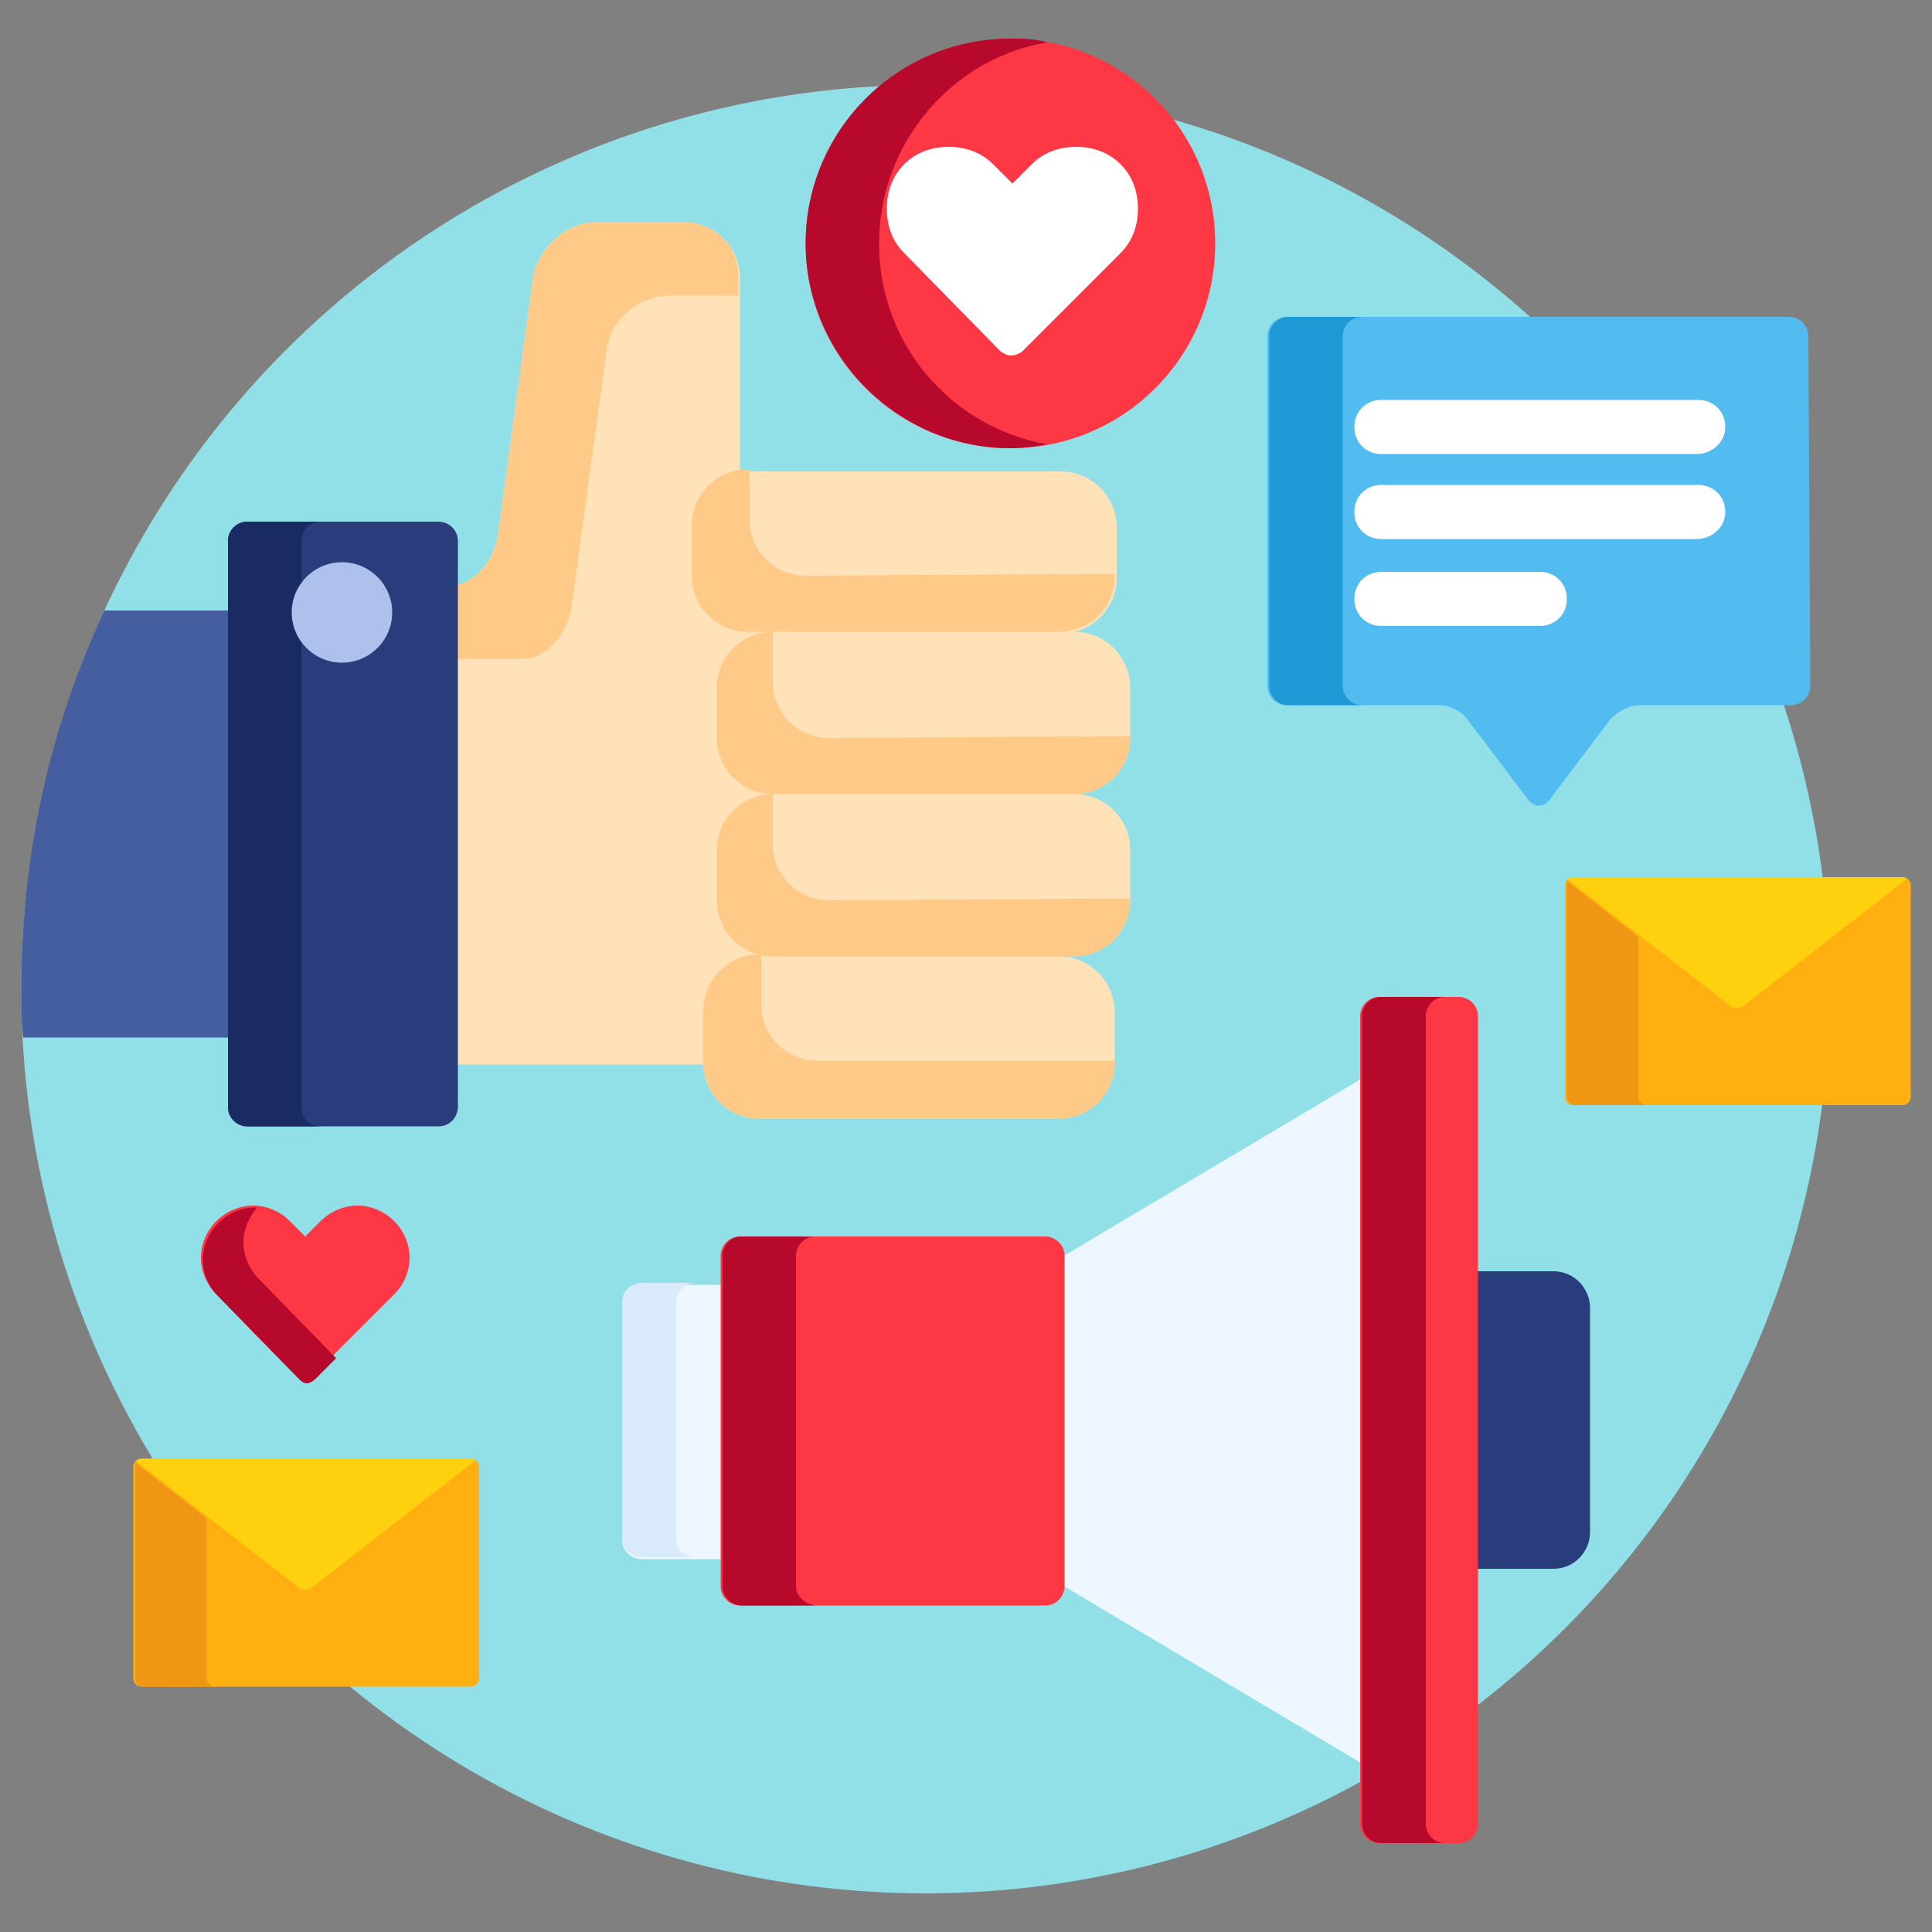 <?xml version="1.0" encoding="utf-8"?>
<!-- Generator: Adobe Illustrator 25.4.1, SVG Export Plug-In . SVG Version: 6.00 Build 0)  -->
<svg version="1.1" id="Capa_1" xmlns="http://www.w3.org/2000/svg" xmlns:xlink="http://www.w3.org/1999/xlink" x="0px" y="0px"
	 width="100px" height="100px" viewBox="0 0 100 100" style="enable-background:new 0 0 100 100;" xml:space="preserve">
<rect x="0" y="0" width="100" height="100" fill="#808080" stroke="none"/>
<style type="text/css">
	.st0{fill:#91E0E8;}
	.st1{fill:#445EA0;}
	.st2{fill:#293D7C;}
	.st3{fill:#EEF6FF;}
	.st4{fill:#FE3745;}
	.st5{fill:#B7092B;}
	.st6{fill:#D9EAFC;}
	.st7{fill:#52BBEF;}
	.st8{fill:#1E99D6;}
	.st9{fill:#FFFFFF;}
	.st10{fill:#FFE2B8;}
	.st11{fill:#FFC987;}
	.st12{fill:#1A2B63;}
	.st13{fill:#AEC1ED;}
	.st14{fill:#FFAF10;}
	.st15{fill:#EF9614;}
	.st16{fill:#FFD00D;}
</style>
<circle class="st0" cx="47.9" cy="51.2" r="46.8"/>
<path class="st1" d="M12,31.6H5.4c-2.8,6-4.3,12.6-4.3,19.6c0,0.8,0,1.7,0.1,2.5H12V31.6z"/>
<path class="st2" d="M80.4,65.8h-4.1v15.4h4.1c1.1,0,1.9-0.9,1.9-1.9V67.7C82.3,66.7,81.5,65.8,80.4,65.8z"/>
<polygon class="st3" points="54.9,65.1 54.9,82 70.7,91.4 70.7,55.7 "/>
<path class="st4" d="M76.5,94.4c0,0.5-0.4,1-1,1h-4.1c-0.5,0-1-0.4-1-1V52.6c0-0.5,0.4-1,1-1h4.1c0.5,0,1,0.4,1,1V94.4z"/>
<path class="st5" d="M73.8,94.4V52.6c0-0.5,0.4-1,1-1h-3.3c-0.5,0-1,0.4-1,1v41.8c0,0.5,0.4,1,1,1h3.3
	C74.2,95.4,73.8,94.9,73.8,94.4z"/>
<path class="st3" d="M37.6,66.5h-4.4c-0.5,0-1,0.4-1,1v12.2c0,0.5,0.4,1,1,1h4.4V66.5z"/>
<path class="st6" d="M35,79.6V67.4c0-0.5,0.4-1,1-1h-2.8c-0.5,0-1,0.4-1,1v12.2c0,0.5,0.4,1,1,1h2.8C35.4,80.6,35,80.2,35,79.6z"/>
<path class="st4" d="M55.1,82.1c0,0.5-0.4,1-1,1H38.3c-0.5,0-1-0.4-1-1V65c0-0.5,0.4-1,1-1h15.8c0.5,0,1,0.4,1,1V82.1z"/>
<path class="st5" d="M41.2,82.1V65c0-0.5,0.4-1,1-1h-3.8c-0.5,0-1,0.4-1,1v17.1c0,0.5,0.4,1,1,1h3.8C41.6,83,41.2,82.6,41.2,82.1z"
	/>
<path class="st7" d="M93.6,17.4c0-0.5-0.4-1-1-1H66.6c-0.5,0-1,0.4-1,1v18.1c0,0.5,0.4,1,1,1h7.9c0.5,0,1.2,0.3,1.5,0.8l3.1,4.1
	c0.3,0.4,0.8,0.4,1.1,0l3.1-4.1c0.3-0.4,1-0.8,1.5-0.8h7.9c0.5,0,1-0.4,1-1L93.6,17.4L93.6,17.4z"/>
<path class="st8" d="M69.5,35.5V17.4c0-0.5,0.4-1,1-1h-3.8c-0.5,0-1,0.4-1,1v18.1c0,0.5,0.4,1,1,1h3.8C69.9,36.5,69.5,36,69.5,35.5z
	"/>
<g>
	<path class="st9" d="M87.8,23.5H71.5c-0.8,0-1.4-0.6-1.4-1.4c0-0.8,0.6-1.4,1.4-1.4h16.4c0.8,0,1.4,0.6,1.4,1.4
		C89.3,22.9,88.6,23.5,87.8,23.5z"/>
	<path class="st9" d="M87.8,27.9H71.5c-0.8,0-1.4-0.6-1.4-1.4s0.6-1.4,1.4-1.4h16.4c0.8,0,1.4,0.6,1.4,1.4
		C89.3,27.3,88.6,27.9,87.8,27.9z"/>
	<path class="st9" d="M79.7,32.4h-8.2c-0.8,0-1.4-0.6-1.4-1.4s0.6-1.4,1.4-1.4h8.2c0.8,0,1.4,0.6,1.4,1.4S80.5,32.4,79.7,32.4z"/>
</g>
<circle class="st4" cx="52.3" cy="12.6" r="10.6"/>
<path class="st5" d="M45.5,12.6c0-5.2,3.8-9.6,8.7-10.4C53.6,2,52.9,2,52.3,2c-5.9,0-10.6,4.8-10.6,10.6s4.8,10.6,10.6,10.6
	c0.6,0,1.3-0.1,1.9-0.2C49.2,22.1,45.5,17.8,45.5,12.6z"/>
<path class="st9" d="M52.3,18.4c-0.2,0-0.3-0.1-0.5-0.2l-5-5.1c-0.6-0.6-0.9-1.4-0.9-2.3c0-0.9,0.3-1.7,0.9-2.3
	c0.6-0.6,1.4-0.9,2.3-0.9c0.9,0,1.7,0.3,2.3,0.9l1,1l1-1c0.6-0.6,1.4-0.9,2.3-0.9c0.9,0,1.7,0.3,2.3,0.9c0.6,0.6,0.9,1.4,0.9,2.3
	s-0.3,1.7-0.9,2.3l-5.1,5.1C52.6,18.4,52.4,18.4,52.3,18.4z"/>
<path class="st4" d="M15.8,71.5c-0.1,0-0.3-0.1-0.4-0.2L11.2,67c-0.5-0.5-0.8-1.2-0.8-1.9c0-0.7,0.3-1.4,0.8-1.9
	c0.5-0.5,1.2-0.8,1.9-0.8c0.7,0,1.4,0.3,1.9,0.8l0.8,0.8l0.8-0.8c0.5-0.5,1.2-0.8,1.9-0.8c0.7,0,1.4,0.3,1.9,0.8
	c0.5,0.5,0.8,1.2,0.8,1.9c0,0.7-0.3,1.4-0.8,1.9l-4.3,4.3C16.1,71.4,16,71.5,15.8,71.5z"/>
<path class="st5" d="M13.4,66.2c-0.5-0.5-0.8-1.2-0.8-1.9c0-0.7,0.3-1.3,0.7-1.8c0,0-0.1,0-0.1,0c-0.7,0-1.4,0.3-1.9,0.8
	c-0.5,0.5-0.8,1.2-0.8,1.9c0,0.7,0.3,1.4,0.8,1.9l4.2,4.3c0.1,0.1,0.2,0.2,0.4,0.2c0.1,0,0.3-0.1,0.4-0.2l1.1-1.1L13.4,66.2z"/>
<path class="st10" d="M36.7,55v-2.6c0-1.5,1.2-2.7,2.7-2.7H40c0.1,0,0.2-0.1,0.2-0.2s-0.1-0.2-0.2-0.2c-1.5,0-2.7-1.2-2.7-2.7V44
	c0-1.5,1.2-2.7,2.7-2.7c0.1,0,0.2-0.1,0.2-0.2S40.1,41,40,41c-1.5,0-2.7-1.2-2.7-2.7v-2.6c0-1.5,1.2-2.7,2.7-2.7
	c0.1,0,0.2-0.1,0.2-0.2s-0.1-0.2-0.2-0.2h-1.2c-1.5,0-2.7-1.2-2.7-2.7v-2.6c0-1.3,0.9-2.4,2.2-2.6V14.4c0-1.6-1.3-2.9-2.9-2.9
	l-4.5,0c-1.6,0-3,1.3-3.3,2.8l-1.8,13.2c-0.2,1.6-1.3,2.8-2.5,2.8v24.8h13.2C36.7,55.1,36.7,55.1,36.7,55z"/>
<path class="st11" d="M35.4,11.5l-4.5,0c-1.6,0-3,1.3-3.3,2.8l-1.8,13.2c-0.2,1.6-1.3,2.8-2.5,2.8v3.8c2.1,0,3.8,0,3.8,0
	c1.2,0,2.3-1.3,2.5-2.8l1.8-13.2c0.2-1.6,1.7-2.8,3.3-2.8l3.5,0v-0.9C38.3,12.8,37,11.5,35.4,11.5z"/>
<path class="st10" d="M39.3,57.9c-1.6,0-2.9-1.3-2.9-2.9v-2.6c0-1.6,1.3-2.9,2.9-2.9h15.5c1.6,0,2.9,1.3,2.9,2.9V55
	c0,1.6-1.3,2.9-2.9,2.9H39.3z"/>
<path class="st2" d="M12.8,58.3c-0.5,0-1-0.4-1-1V28c0-0.5,0.4-1,1-1h9.9c0.5,0,1,0.4,1,1v29.3c0,0.5-0.4,1-1,1L12.8,58.3L12.8,58.3
	z"/>
<path class="st12" d="M15.6,57.3V28c0-0.5,0.4-1,1-1h-3.8c-0.5,0-1,0.4-1,1v29.3c0,0.5,0.4,1,1,1h3.8C16,58.3,15.6,57.9,15.6,57.3z"
	/>
<circle class="st13" cx="17.7" cy="31.7" r="2.6"/>
<g>
	<path class="st10" d="M38.8,32.8c-1.6,0-2.9-1.3-2.9-2.9v-2.6c0-1.6,1.3-2.9,2.9-2.9h16.1c1.6,0,2.9,1.3,2.9,2.9v2.6
		c0,1.6-1.3,2.9-2.9,2.9L38.8,32.8L38.8,32.8z"/>
	<path class="st10" d="M40,41.1c-1.6,0-2.9-1.3-2.9-2.9v-2.6c0-1.6,1.3-2.9,2.9-2.9h15.6c1.6,0,2.9,1.3,2.9,2.9v2.6
		c0,1.6-1.3,2.9-2.9,2.9L40,41.1L40,41.1z"/>
	<path class="st10" d="M40,49.5c-1.6,0-2.9-1.3-2.9-2.9V44c0-1.6,1.3-2.9,2.9-2.9h15.6c1.6,0,2.9,1.3,2.9,2.9v2.6
		c0,1.6-1.3,2.9-2.9,2.9H40z"/>
</g>
<g>
	<path class="st11" d="M42.3,54.9c-1.6,0-2.9-1.3-2.9-2.9v-2.6h-0.1c-1.6,0-2.9,1.3-2.9,2.9V55c0,1.6,1.3,2.9,2.9,2.9h15.5
		c1.6,0,2.9-1.3,2.9-2.9v-0.1L42.3,54.9L42.3,54.9z"/>
	<path class="st11" d="M41.7,29.8c-1.6,0-2.9-1.3-2.9-2.9v-2.6h-0.1c-1.6,0-2.9,1.3-2.9,2.9v2.6c0,1.6,1.3,2.9,2.9,2.9h16.1
		c1.6,0,2.9-1.3,2.9-2.9v-0.1L41.7,29.8L41.7,29.8z"/>
	<path class="st11" d="M42.9,38.2c-1.6,0-2.9-1.3-2.9-2.9v-2.6H40c-1.6,0-2.9,1.3-2.9,2.9v2.6c0,1.6,1.3,2.9,2.9,2.9h15.6
		c1.6,0,2.9-1.3,2.9-2.9v-0.1L42.9,38.2L42.9,38.2z"/>
	<path class="st11" d="M42.9,46.6c-1.6,0-2.9-1.3-2.9-2.9v-2.6H40c-1.6,0-2.9,1.3-2.9,2.9v2.6c0,1.6,1.3,2.9,2.9,2.9h15.6
		c1.6,0,2.9-1.3,2.9-2.9v-0.1L42.9,46.6L42.9,46.6z"/>
</g>
<path class="st14" d="M24.4,75.5H7.3c-0.2,0-0.4,0.2-0.4,0.4v11c0,0.2,0.2,0.4,0.4,0.4h17.1c0.2,0,0.4-0.2,0.4-0.4v-11
	C24.8,75.7,24.6,75.5,24.4,75.5z"/>
<path class="st15" d="M10.7,86.9v-8.3L7,75.7c0,0,0,0,0.1-0.1c-0.1,0.1-0.1,0.2-0.1,0.3v11c0,0.2,0.2,0.4,0.4,0.4h3.8
	C10.9,87.3,10.7,87.1,10.7,86.9z"/>
<path class="st16" d="M24.4,75.5H7.3c-0.1,0-0.2,0.1-0.3,0.1l8.5,6.6c0.2,0.1,0.4,0.1,0.6,0l8.5-6.6C24.6,75.6,24.5,75.5,24.4,75.5z
	"/>
<path class="st14" d="M98.5,45.4H81.4c-0.2,0-0.4,0.2-0.4,0.4v11c0,0.2,0.2,0.4,0.4,0.4h17.1c0.2,0,0.4-0.2,0.4-0.4v-11
	C98.9,45.6,98.7,45.4,98.5,45.4z"/>
<path class="st15" d="M84.8,56.8v-8.3l-3.7-2.9c0,0,0,0,0.1-0.1c-0.1,0.1-0.1,0.2-0.1,0.3v11c0,0.2,0.2,0.4,0.4,0.4h3.8
	C85,57.2,84.8,57,84.8,56.8z"/>
<path class="st16" d="M98.5,45.4H81.4c-0.1,0-0.2,0.1-0.3,0.1l8.5,6.6c0.2,0.1,0.4,0.1,0.6,0l8.5-6.6C98.7,45.5,98.6,45.4,98.5,45.4
	z"/>
</svg>
